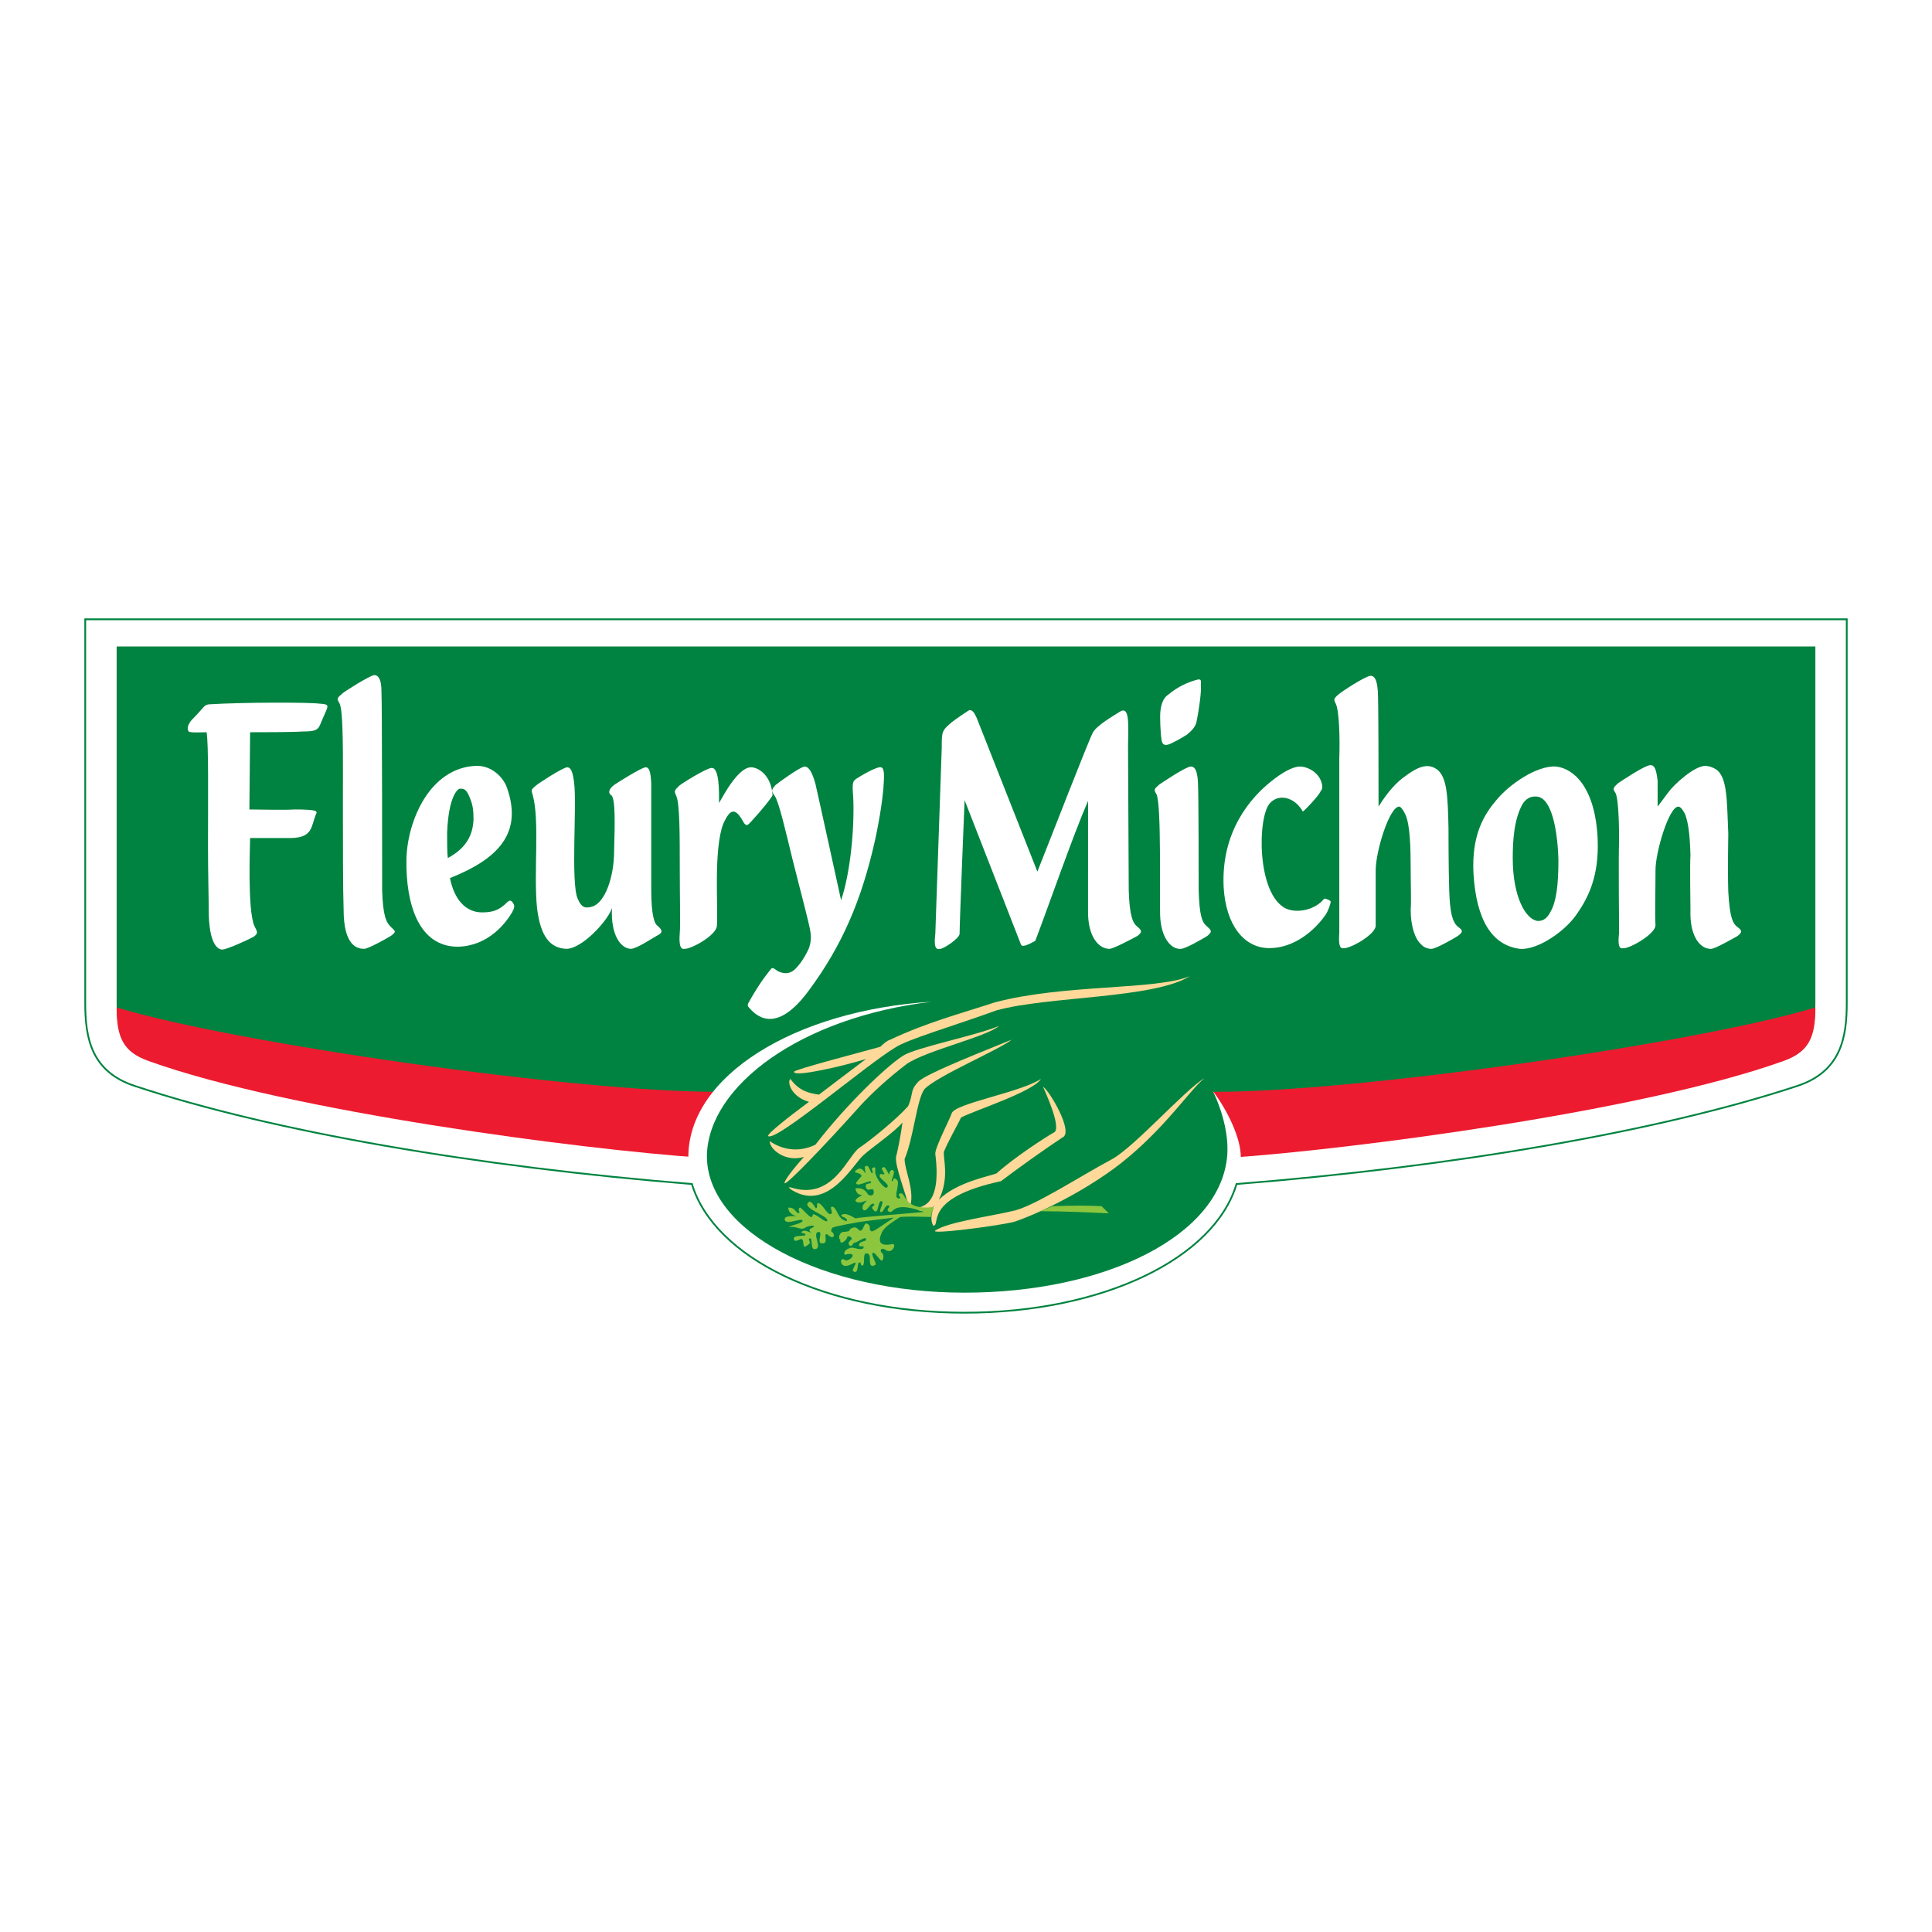 <?xml version="1.0" encoding="utf-8"?>
<!-- Generator: Adobe Illustrator 13.0.0, SVG Export Plug-In . SVG Version: 6.00 Build 14948)  -->
<!DOCTYPE svg PUBLIC "-//W3C//DTD SVG 1.0//EN" "http://www.w3.org/TR/2001/REC-SVG-20010904/DTD/svg10.dtd">
<svg version="1.0" id="Layer_1" xmlns="http://www.w3.org/2000/svg" xmlns:xlink="http://www.w3.org/1999/xlink" x="0px" y="0px"
	 width="192.756px" height="192.756px" viewBox="0 0 192.756 192.756" enable-background="new 0 0 192.756 192.756"
	 xml:space="preserve">
<g>
	<polygon fill-rule="evenodd" clip-rule="evenodd" fill="#FFFFFF" points="0,0 192.756,0 192.756,192.756 0,192.756 0,0 	"/>
	<path fill-rule="evenodd" clip-rule="evenodd" fill="#FFFFFF" d="M96.378,119.201c29.767,0,63.235-4.352,82.89-10.842
		c4.415-1.426,4.984-4.85,4.984-8.273V61.787H8.504v38.299c0,3.424,0.57,6.848,4.985,8.273
		C33.143,114.85,66.541,119.201,96.378,119.201L96.378,119.201z"/>
	<path fill-rule="evenodd" clip-rule="evenodd" fill="#008340" d="M96.378,129.828c13.957,0,26.633-6.633,26.633-14.764
		c22.289-1.641,41.658-4.922,54.975-9.271c2.279-0.785,3.134-2.068,3.134-5.707c0-2.709,0-35.588,0-35.588H11.637
		c0,0,0,32.879,0,35.588c0,3.639,0.854,4.922,3.133,5.707c13.316,4.35,32.615,7.631,54.903,9.271
		C69.674,123.195,82.421,129.828,96.378,129.828L96.378,129.828z"/>
	<path fill-rule="evenodd" clip-rule="evenodd" fill="#FFFFFF" d="M50.589,90.03c-0.783,0.785-1.424,0.999-2.492,0.999
		c-1.638,0-2.777-1.284-3.205-3.423c4.842-1.926,7.264-4.493,5.697-8.986c-0.356-1.07-1.566-2.283-3.133-2.211
		c-4.628,0.214-6.836,5.563-6.907,9.343c-0.071,4.422,1.21,8.701,5.127,8.701c3.062-0.071,4.771-2.354,5.412-3.423
		c0.214-0.428,0.356-0.642,0-1.07C50.945,89.816,50.803,89.816,50.589,90.03L50.589,90.03z M44.608,83.112
		c0.143-3.709,1.068-4.422,1.282-4.422h0.071c0.285,0,0.569,0,0.926,0.927c0.285,0.713,0.356,1.212,0.356,2.139
		c-0.071,1.712-0.854,2.924-2.563,3.852C44.608,85.109,44.608,83.896,44.608,83.112L44.608,83.112z"/>
	<path fill-rule="evenodd" clip-rule="evenodd" fill="#FFFFFF" d="M74.943,76.551c-1.282,0-2.706,2.71-3.204,3.566
		c0-0.927,0.071-3.638-0.784-3.495c-0.569,0.071-2.991,1.569-3.205,1.783c-0.498,0.499-0.498,0.499-0.285,0.998
		c0.356,0.713,0.356,3.923,0.356,7.132c0,2.924,0.071,5.777,0,6.562c-0.143,1.783,0.356,1.569,0.498,1.569
		c0.712,0,3.134-1.355,3.205-2.283c0.143-1.783-0.356-7.631,0.641-10.199c0.712-1.569,1.21-1.641,2.065-0.071
		c0.285,0.356,0.356,0.214,0.712-0.143c0.997-1.07,2.137-2.496,2.137-2.639C76.938,77.264,75.584,76.551,74.943,76.551
		L74.943,76.551z"/>
	<path fill-rule="evenodd" clip-rule="evenodd" fill="#FFFFFF" d="M38.056,68.919c0-1.212-0.356-1.569-0.712-1.569
		c-0.499,0.072-2.991,1.641-3.204,1.854c-0.499,0.428-0.57,0.499-0.285,0.927c0.427,0.713,0.356,5.349,0.356,10.127
		c0,4.137,0,8.345,0.071,10.484c0,3.708,1.424,3.923,2.065,3.923c0.356,0,2.065-0.927,2.635-1.284c0.712-0.5,0.356-0.5-0.071-0.999
		l0,0c-0.356-0.356-0.712-0.999-0.783-3.566C38.128,88.818,38.128,69.846,38.056,68.919L38.056,68.919z"/>
	<path fill-rule="evenodd" clip-rule="evenodd" fill="#FFFFFF" d="M29.084,83.611c2.208-0.071,1.922-1.212,2.492-2.496
		c0.071-0.214-0.143-0.356-2.208-0.356c-0.57,0.071-4.486,0-4.486,0l0.071-7.703c0.783,0,4.273,0,5.127-0.071
		c1.923,0,1.638-0.286,2.208-1.498c0.499-1.141,0.641-1.212-0.427-1.284c-1.068-0.143-7.62-0.143-11.038,0.071
		c-0.498,0.071-0.427,0.285-1.709,1.569c-0.356,0.428-0.498,0.856-0.285,1.142c0.143,0.143,1.424,0.071,1.78,0.071
		c0.213,1.07,0.143,6.633,0.143,11.412c0,2.639,0.071,4.992,0.071,6.276c0,3.495,0.926,3.994,1.353,3.994
		c0.428,0,2.493-0.927,3.133-1.284c0.499-0.356,0.356-0.499,0.071-1.07c-0.712-1.64-0.427-8.13-0.427-8.772
		C25.595,83.611,29.084,83.611,29.084,83.611L29.084,83.611z"/>
	<path fill-rule="evenodd" clip-rule="evenodd" fill="#FFFFFF" d="M64.974,78.12c-0.071-1.212-0.214-1.569-0.57-1.569
		c-0.498,0.071-2.848,1.569-3.062,1.712c-0.712,0.499-0.641,0.927-0.356,1.07c0.427,0.356,0.356,2.853,0.285,5.562
		c0,2.639-0.926,5.207-2.208,5.563c-0.57,0.143-0.997,0.214-1.424-0.785c-0.712-1.569-0.071-9.343-0.356-11.554
		c-0.143-1.212-0.356-1.569-0.712-1.569c-0.499,0.071-2.919,1.64-3.133,1.854c-0.499,0.428-0.427,0.428-0.285,0.927
		c0.712,2.567,0.071,7.773,0.427,11.269c0.356,2.924,1.354,3.994,2.92,4.065c1.566,0,4.13-2.782,4.558-4.065
		c-0.143,2.639,0.854,4.065,1.922,4.065c0.641-0.072,1.994-0.999,2.635-1.355c0.783-0.356,0.142-0.785-0.071-0.999
		c-0.214-0.143-0.57-0.927-0.57-3.495V78.12L64.974,78.12z"/>
	<path fill-rule="evenodd" clip-rule="evenodd" fill="#FFFFFF" d="M79.074,85.751c0.783,3.138,1.638,6.276,1.78,7.204
		c0.143,0.785-0.071,1.426-0.142,1.64c-0.499,1.141-1.14,1.854-1.354,2.068c-0.712,0.714-1.495,0.356-1.78,0.214
		c-0.213-0.143-0.498-0.428-0.641-0.214c-0.285,0.356-1.139,1.354-2.279,3.423c-0.071,0.143-0.071,0.285,0,0.357
		c0.712,0.855,2.706,2.924,6.053-1.641c3.275-4.422,5.27-8.986,6.623-15.12c0.356-1.64,0.925-4.778,0.854-6.562
		c-0.071-0.642-0.285-0.642-0.712-0.499c-0.783,0.285-1.566,0.784-1.923,0.999c-0.427,0.285-0.569,0.285-0.427,1.925
		c0.142,3.067-0.285,7.56-1.211,10.271c0,0-2.421-11.055-2.563-11.625c-0.356-1.284-0.712-1.712-1.068-1.712
		c-0.427,0-2.777,1.712-2.919,1.854c-0.427,0.5-0.427,0.571-0.071,1.07C77.721,80.045,78.361,82.827,79.074,85.751L79.074,85.751z"
		/>
	<path fill-rule="evenodd" clip-rule="evenodd" fill="#FFFFFF" d="M132.269,89.674c-0.143-0.071-0.214,0.071-0.428,0.285
		c-0.926,0.856-2.421,1.141-3.489,0.713c-2.99-1.355-2.92-9.201-1.638-10.556c0.854-0.927,2.421-0.642,3.275,0.856
		c0.285-0.214,1.709-1.712,1.78-2.068c0,0,0.214-0.143,0.143-0.571c-0.071-0.428,0,0,0,0c-0.214-1.284-1.495-1.854-2.207-1.854
		c-0.713,0-1.781,0.571-2.991,1.569c-1.852,1.498-4.914,4.85-4.629,10.484c0.214,3.708,1.994,6.062,4.558,6.062
		c2.492,0,4.558-1.783,5.626-3.352c0.284-0.428,0.498-1.141,0.498-1.284C132.695,89.816,132.481,89.745,132.269,89.674
		L132.269,89.674z"/>
	<path fill-rule="evenodd" clip-rule="evenodd" fill="#FFFFFF" d="M155.27,76.479c-1.923-0.143-4.7,1.784-5.982,3.353
		c-1.139,1.355-2.492,3.352-2.278,7.346c0.285,4.636,1.852,7.132,4.629,7.489c1.78,0.143,4.558-1.784,5.697-3.495
		c1.139-1.64,2.207-3.78,2.064-7.417C159.186,78.619,157.05,76.693,155.27,76.479L155.27,76.479z M153.347,79.475
		c1.495,0.143,2.065,3.494,2.136,6.348c0,2.496-0.213,4.136-0.782,5.135c-0.428,0.855-0.927,0.927-1.282,0.927
		c-1.211-0.143-2.492-2.425-2.492-6.276c0-1.854,0.143-3.922,0.996-5.42C152.207,79.76,152.635,79.403,153.347,79.475
		L153.347,79.475z"/>
	<path fill-rule="evenodd" clip-rule="evenodd" fill="#FFFFFF" d="M145.371,92.384c-0.428-0.428-0.712-1.212-0.783-3.566
		c-0.071-2.282-0.071-5.634-0.071-6.205c-0.071-3.209-0.143-5.063-1.14-5.848c-0.641-0.428-1.424-0.642-3.133,0.642
		c-0.854,0.571-1.78,1.569-2.706,3.067c0-1.854,0-10.698-0.071-11.482c-0.071-1.212-0.356-1.569-0.712-1.569
		c-0.499,0-2.991,1.64-3.205,1.854c-0.498,0.428-0.498,0.5-0.284,0.927c0.355,0.642,0.427,3.637,0.355,5.42v17.474
		c-0.143,1.783,0.356,1.498,0.498,1.498c0.713,0,3.205-1.426,3.134-2.282c0-1.141,0-2.996,0-5.492c0-1.854,1.354-6.348,2.35-6.348
		c0.143,0,0.428,0.356,0.642,0.856c0.427,0.999,0.498,3.209,0.498,5.278c0,1.712,0.071,3.352,0,4.137
		c0,1.783,0.499,2.996,0.997,3.423c0.285,0.356,0.712,0.5,1.068,0.5c0.427,0,2.065-0.927,2.635-1.284
		C146.154,92.883,145.799,92.74,145.371,92.384L145.371,92.384z"/>
	<path fill-rule="evenodd" clip-rule="evenodd" fill="#FFFFFF" d="M173.215,92.384c-0.356-0.356-0.642-0.927-0.784-3.423
		c-0.071-2.282,0-5.207,0-5.777c-0.142-3.209-0.071-5.634-1.21-6.419c-0.356-0.214-0.57-0.286-0.997-0.356
		c-1.14-0.072-3.275,1.925-3.774,2.639l-1.068,1.426c0-1.07,0-2.068,0-2.567c-0.143-1.284-0.355-1.569-0.712-1.569
		c-0.569,0-2.99,1.641-3.204,1.783c-0.57,0.5-0.57,0.571-0.285,0.999c0.356,0.713,0.356,4.065,0.356,4.921
		c-0.071,0.856,0,9.058,0,9.058c-0.214,1.783,0.284,1.498,0.498,1.498c0.641,0,3.134-1.426,3.134-2.282
		c-0.071-1.141,0-2.996,0-5.492c0-1.854,1.353-6.348,2.278-6.348c0.214,0,0.499,0.356,0.712,0.856
		c0.214,0.642,0.428,1.498,0.499,3.994c-0.071,0.785,0,5.421,0,5.421c-0.071,1.997,0.498,2.996,0.926,3.423
		c0.355,0.356,0.712,0.5,1.139,0.5c0.356,0,1.994-0.927,2.635-1.284C173.998,92.883,173.642,92.74,173.215,92.384L173.215,92.384z"
		/>
	<path fill-rule="evenodd" clip-rule="evenodd" fill="#FFFFFF" d="M118.453,73.27c0.428-0.357,0.854-0.785,0.926-1.284
		c0.285-1.355,0.499-3.138,0.428-3.566c0-0.428,0.142-0.784-0.499-0.57c-1.281,0.356-2.207,0.999-2.706,1.426
		c-0.498,0.285-0.854,0.999-0.854,2.211c0,0,0,1.426,0.143,2.354c0.071,0.428,0.285,0.571,0.712,0.428
		C117.029,74.126,118.026,73.555,118.453,73.27L118.453,73.27z"/>
	<path fill-rule="evenodd" clip-rule="evenodd" fill="#FFFFFF" d="M119.521,78.048c-0.071-1.284-0.356-1.569-0.712-1.569
		c-0.499,0-2.92,1.641-3.134,1.784c-0.569,0.499-0.569,0.499-0.284,0.998c0.498,1.141,0.284,9.985,0.355,12.053
		c0.071,2.211,1.068,3.423,2.065,3.353c0.427,0,2.065-0.927,2.635-1.284c0.641-0.5,0.285-0.642-0.071-0.999
		c-0.428-0.356-0.712-0.999-0.783-3.566C119.593,88.818,119.593,78.976,119.521,78.048L119.521,78.048z"/>
	<path fill-rule="evenodd" clip-rule="evenodd" fill="#FFFFFF" d="M108.555,90.744c-0.07,2.71,1.068,3.923,2.137,3.923
		c0.355,0,2.137-0.927,2.777-1.284c0.712-0.5,0.213-0.713-0.071-0.999c-0.356-0.285-0.712-0.999-0.783-3.566l-0.071-14.479
		c0.071-2.496,0.071-3.851-0.783-3.352c-0.783,0.499-2.279,1.355-2.706,2.068c-0.356,0.571-4.272,10.698-5.555,13.908
		c-0.926-2.354-6.053-15.334-6.053-15.334c-0.214-0.428-0.356-0.784-0.712-0.784c-0.071,0-1.424,0.927-1.78,1.212
		c-0.997,0.855-0.997,0.927-0.997,2.567l-0.641,18.543c-0.213,1.783,0.285,1.498,0.499,1.498c0.356,0,1.923-1.07,1.923-1.498
		c0-1.141,0.499-13.337,0.499-13.337l5.625,14.407c0.143,0.428,1.353-0.356,1.424-0.356c1.282-3.353,3.774-10.556,5.27-13.979
		C108.555,81.329,108.555,90.744,108.555,90.744L108.555,90.744z"/>
	<path fill-rule="evenodd" clip-rule="evenodd" fill="#ED1B2F" d="M71.739,108.93c-14.1,0.072-48.352-4.85-60.102-8.416
		c0,2.996,0.641,4.422,3.205,5.35c14.1,5.064,43.438,8.844,55.046,9.629C69.816,113.424,70.315,110.998,71.739,108.93L71.739,108.93
		z"/>
	<path fill-rule="evenodd" clip-rule="evenodd" fill="#ED1B2F" d="M121.017,108.93c14.1,0.072,48.353-4.85,60.103-8.416
		c0,2.996-0.642,4.422-3.205,5.35c-14.1,5.064-43.438,8.844-55.046,9.629C122.939,113.424,122.441,110.998,121.017,108.93
		L121.017,108.93z"/>
	<path fill-rule="evenodd" clip-rule="evenodd" fill="#FFFFFF" d="M121.017,108.859c1.068,2.281,1.566,4.564,1.425,6.418
		c-0.642,7.988-12.106,13.693-26.206,13.693c-14.171,0-25.85-6.133-25.707-13.764c0.213-6.848,9.257-13.693,22.431-15.264
		c-13.672,0.855-24.283,7.418-24.283,15.477c0,8.701,12.106,15.549,27.559,15.549s27.558-6.848,27.558-15.549
		C123.794,113.566,122.513,110.855,121.017,108.859L121.017,108.859z"/>
	<path fill-rule="evenodd" clip-rule="evenodd" fill="#FFD999" d="M120.162,107.576c-1.923,1.141-6.907,6.775-9.186,8.059
		c-3.348,1.783-7.976,4.85-10.041,5.207c-2.065,0.498-6.338,1.068-7.62,1.926c-0.641,0.428,6.053-0.43,7.833-0.857
		c1.993-0.641,6.836-2.852,10.682-5.848C116.246,112.568,118.667,108.787,120.162,107.576L120.162,107.576z"/>
	<path fill-rule="evenodd" clip-rule="evenodd" fill="#FFD999" d="M99.867,117.846c1.78-1.355,4.7-3.424,6.124-4.352
		c1.211-0.498-1.353-4.777-1.923-5.062c0.214,0.498,1.923,4.207,1.068,4.564c-0.783,0.428-4.059,2.566-5.696,4.064
		c-0.642,0.285-3.988,0.855-5.769,2.639c1.068-2.139,0.427-4.064,0.499-4.777c0.356-0.928,1.496-2.926,1.709-3.424
		c1.353-0.713,7.193-2.568,7.976-3.852c-2.065,1.355-8.545,2.426-8.901,3.424c-0.143,0.498-1.709,3.494-1.638,4.064
		c0.712,5.564-1.709,5.207-1.852,5.42c-0.071,0.215,0.926,0.572,1.709-0.213c-0.142,0.5-0.427,1.283-0.071,1.926
		C93.957,122.41,91.892,119.557,99.867,117.846L99.867,117.846z"/>
	<path fill-rule="evenodd" clip-rule="evenodd" fill="#FFD999" d="M92.248,108.645c1.354-1.355,7.477-3.922,8.688-4.92
		c-1.852,0.783-8.545,3.352-9.329,4.207c-0.854,0.928-0.427,1.07-0.997,2.426c-1.21,1.354-3.774,3.422-4.842,4.137
		c-1.14,0.713-2.563,5.135-6.551,4.064c-0.712-0.215-0.57-0.072-0.143,0.215c3.632,2.139,6.124-2.783,7.121-3.566
		c0.784-0.713,2.991-2.211,3.845-3.211c-0.142,1.143-0.499,2.926-0.641,3.424c-0.143,0.928,1.139,4.066,1.21,4.85
		c0.071,0.285,0.143,0.215,0.214,0.072c0.427-1.713-0.57-3.566-0.57-4.707C91.18,113.424,91.464,109.643,92.248,108.645
		L92.248,108.645z"/>
	<path fill-rule="evenodd" clip-rule="evenodd" fill="#FFD999" d="M85.412,110.785c2.065-2.354,4.415-4.137,5.056-4.637
		c1.994-1.355,7.976-2.709,9.186-3.779c-2.421,0.998-8.331,2.139-9.613,2.994c-1.638,1.07-5.554,4.779-8.688,8.846
		c-1.78,0.855-3.418,0.428-4.558-0.357c0,0.855,1.638,2.139,3.418,1.568c-1.211,1.355-2.065,2.496-1.923,2.639
		C78.504,118.201,82.207,114.352,85.412,110.785L85.412,110.785z"/>
	<path fill-rule="evenodd" clip-rule="evenodd" fill="#FFD999" d="M99.44,100.799c5.198-1.426,15.666-1.141,19.298-3.422
		c-3.275,1.426-12.604,0.783-19.512,2.639c-3.489,1.141-6.765,1.996-10.397,3.709c-0.285,0.07-0.712,0.428-0.997,0.713
		c-2.563,0.713-8.616,2.281-8.616,2.496c0,0.57,4.914-0.57,7.192-1.283c-1.496,1.141-3.133,2.354-4.7,3.564
		c-0.855-0.143-1.923-0.285-2.849-1.568c-0.356,0.285,0.071,1.783,1.852,2.283c-2.208,1.639-4.273,3.279-4.06,3.422
		c0.784,0.572,9.898-7.203,12.676-8.844C90.468,103.725,95.096,102.369,99.44,100.799L99.44,100.799z"/>
	<path fill-rule="evenodd" clip-rule="evenodd" fill="#8CC63F" d="M93.173,120.414c-3.062,0.428-2.777-1.498-3.347-1.355
		c-0.427,0.143,0.213,0.498-0.071,0.498c-0.783,0.143,0.143-1.568-0.285-1.854c-0.427-0.357-0.285,0.07-0.427,0.143
		c-0.285,0.07,0.356-0.855,0.071-1.07c-0.285-0.213-0.498,0.428-0.356,0.5c-0.213-0.285-0.285-0.643-0.57-0.855
		c-0.071,0.07-0.213,0.07-0.213,0.213c0.071,0.072,0.213,0.428,0.285,0.5c-0.213,0.143-0.498-0.215-0.498,0.213
		c0.071,0.357,1.139,0.855,0.712,1.141c-0.214,0.143-0.997-0.783-1.139-1.426c-0.072-0.213,0.142-0.713-0.214-0.57
		s0.142,0.428-0.142,0.57c-0.285-0.355-0.285-0.998-0.712-0.641c0.213,1.568,0-0.287-0.783,0.285
		c-0.57,0.428,0.285,0.143,0.499,0.641c-0.071,0-0.57,0.643-0.57,0.643c0,0.57,1.424-0.357,1.495-0.072
		c0.072,0.285-0.712,0-0.498,0.57c0.071,0.357,0.498,0.143,0.641,0.143c0.213,0.145,0.213,0.857-0.427,0.572
		c-0.285-0.5-0.641-0.715-1.282-0.643c0.071,0.428,0.285,0.713,0.712,0.643c-0.214,0.143-0.641,0.355-0.712,0.57
		c0.213,0.428,0.854,0.07,1.139,0c-0.071,0.07-0.285,0.355-0.356,0.428c-0.142,0.285-0.071,0.713,0.285,0.5
		c0.285-0.215,0.57-0.785,0.783-0.572c0.213,0.215-0.499,0.143,0,0.643s0.356-1.07,0.783-0.928c0.285,0.143-0.499,1.213,0,1.07
		c0.143,0,0.356-0.713,0.641-0.643c0.427,0.072-0.428,0.43,0.142,0.643c0.427,0.143,0.285-1.141,3.418,0
		c-1.353,0.143-6.195,0.5-6.836,0.643c-0.499-0.285-0.997-0.572-1.353-0.357c-0.285,0.215,0.641,0.215,0.499,0.643
		c-0.926-0.215-0.854-1.07-1.353-1.426c-0.57-0.145,0.143,0.641-0.285,0.713c-0.356,0.07-0.855-1.213-1.282-1.07
		c-0.142,0,0.071,0.357-0.142,0.498c-0.071,0.072-0.499-1.068-0.854-0.498s2.35,1.355,1.922,1.783
		c-0.213,0.143-1.424-1.07-1.424-0.57c-0.071,0.641-1.14-0.928-1.282-0.785c-0.214,0.143,0,0.498,0,0.498
		c-0.428,0.215-0.356-0.568-1.14-0.498c0,0-0.071,0.57,0.784,0.855c-0.428,0-1.211-0.07-1.14,0.357
		c0.143,0.57,1.638-0.215,1.78,0.07c0.071,0.285-1.282,0.5-1.353,0.643c0.854-0.072,0.997,0.285,1.496,0.143
		c0.285-0.215,0.926-0.357,0.997-0.215c0.071,0.143-0.712,0.215-0.356,0.572c0.356,0.285-0.499-0.287-0.783-0.072
		c-0.427,0.215,0.356,0.143,0.285,0.357c0,0.213-1.353-0.072-1.139,0.498c0.142,0.285,0.641-0.143,0.783-0.07
		c0.214,0.143,0.071,0.641,0.285,0.783c0.143-0.07,0.356-0.213,0.499-0.355c0.071-0.215-0.214-0.428,0-0.5
		c0.356-0.143,0,1.213,0.569,1.07c0.712-0.143-0.356-1.568,0.285-1.711c0.57-0.072-0.285,1.211,0.428,1.141
		c0.569,0,0.142-0.785,0.356-0.928c0.213,0,0.427,0.428,0.712,0.285c0.143-0.213,0-0.428-0.214-0.57
		c0-0.143,0.071-0.285,0.143-0.357c0.214-0.143,2.706-0.57,2.706-0.57c0.997-0.143,2.208-0.285,3.418-0.428
		c-0.783,0.5-1.851,1.285-2.136,1.355c-0.213,0.072-0.213-0.143-0.285-0.215c0.071-0.285-0.071-0.498-0.356-0.57
		c-0.214,0.072-0.285,0.643-0.499,0.715c-0.214,0.143-0.356-0.43-0.783-0.287c-0.712,0.215,0.071,0.357-0.997,0.43
		c-0.356,0-0.57,0.641-0.285,0.783c-0.142,0.57,0.641,0.143,0.712-0.355c0,0,0.356,0,0.427,0.213
		c0.071,0.143-0.57,0.357-0.214,0.713c0.143,0.143,0.285-0.07,0.427-0.285c0.285,0.072,1.14-0.713,1.211-0.355
		c0.071,0.285-0.641,0.143-0.712,0.57c0,0.355,0.641-0.072,0.427,0.355c-0.356,0.215-0.997-0.143-1.21-0.07
		c-0.499,0.143-0.783,0.355-0.641,0.713c1.211-0.357,0.855,0.428,0.143,0.57c-0.641-0.428-0.57,0.285-0.356,0.428
		c0.427,0.357,1.139-0.285,1.282-0.213c0.143,0.07-0.427,0.783-0.213,0.855c0.569,0.355,0.356-0.785,0.569-0.855
		c0.285-0.143,0.071,0.285,0.356,0.285c0.285-0.072,0-1.213,0.356-1.213c0.57,0,0.285,0.713,0.427,1.07
		c0.071,0.285,0.356,0.143,0.499,0.07c0.213-0.07-0.57-1.141-0.214-1.213c0.214,0,0.712,0.857,0.854,0.785
		c0.213-0.07,0.213-0.643,0-0.785c-0.285-0.213,0-0.57,0.356-0.285c0.712,0.5,1.139-0.641,0.712-0.57
		c-0.427,0.072-1.852,0.357-0.997-1.283c0.285-0.5,1.21-1.07,1.78-1.426c0.997-0.072,2.777,0,3.062,0
		C92.889,121.127,93.031,120.77,93.173,120.414L93.173,120.414z M103.784,120.842c2.421,0,5.341,0.141,6.836,0.213l-0.712-0.713
		c-1.282-0.072-2.92-0.072-4.914,0L103.784,120.842L103.784,120.842z"/>
	<path fill="none" stroke="#008340" stroke-width="0.176" stroke-miterlimit="2.613" d="M8.504,61.787v38.299
		c0,3.424,0.57,6.848,4.985,8.273c13.744,4.564,34.252,8.061,55.544,9.771c2.208,7.346,13.316,12.838,27.203,12.838
		c13.815,0,24.923-5.42,27.131-12.838c21.435-1.711,42.085-5.207,55.9-9.771c4.415-1.426,4.984-4.85,4.984-8.273V61.787H8.504
		L8.504,61.787z"/>
</g>
</svg>
